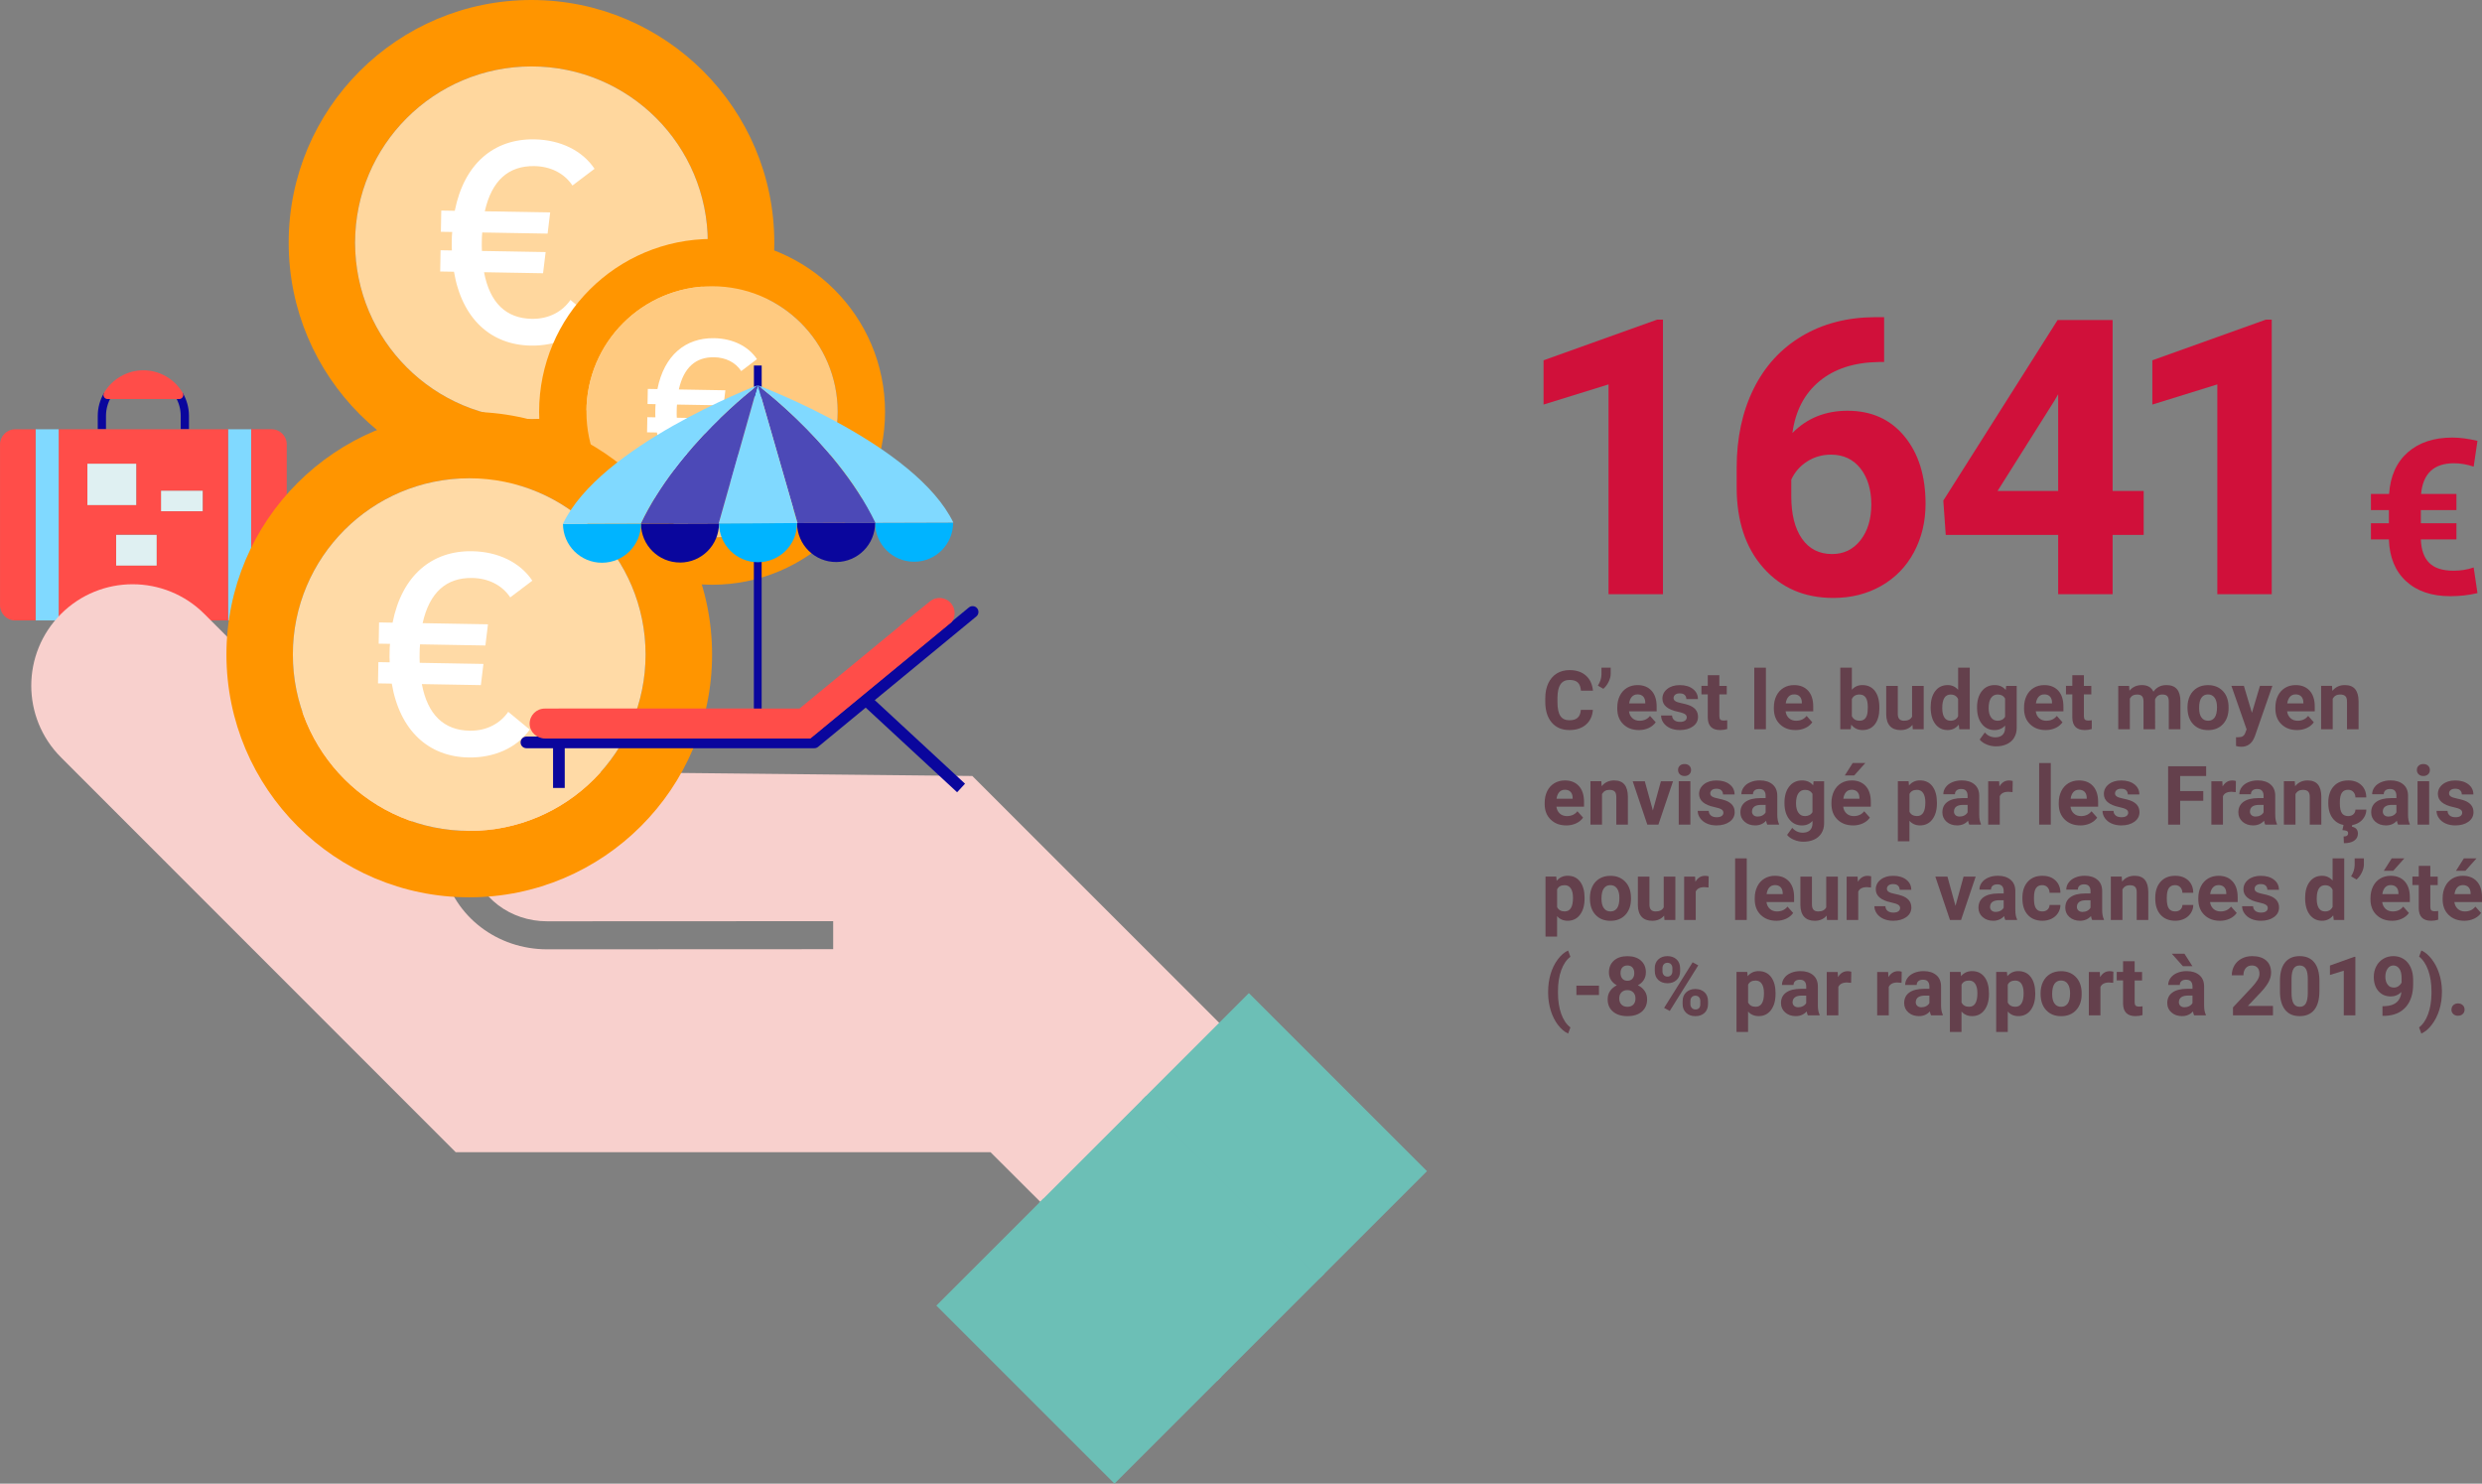 <?xml version="1.0" encoding="UTF-8"?>
<svg id="Calque_2" data-name="Calque 2" xmlns="http://www.w3.org/2000/svg" viewBox="0 0 936.92 560.16">
  <rect x="0" y="0" width="936.92" height="560.16" fill="#808080" stroke="none"/>
  <defs>
    <style>
      .cls-1 {
        fill: #00b4ff;
      }

      .cls-2 {
        fill: #ff4d49;
      }

      .cls-3 {
        fill: #fff;
      }

      .cls-4 {
        fill: #80d9ff;
      }

      .cls-5 {
        fill: #0a069d;
      }

      .cls-6 {
        fill: #dff0f2;
      }

      .cls-7 {
        fill: #64404c;
      }

      .cls-8 {
        fill: #ffdaa6;
      }

      .cls-9 {
        fill: #ff9500;
      }

      .cls-10 {
        fill: #ffca80;
      }

      .cls-11 {
        fill: #6cbfb6;
      }

      .cls-12 {
        fill: #d0103a;
      }

      .cls-13 {
        fill: #ffd79e;
      }

      .cls-14 {
        fill: #f8d0cd;
      }

      .cls-15 {
        fill: #4c49b7;
      }
    </style>
  </defs>
  <g id="Calque_3" data-name="Calque 3">
    <g>
      <path class="cls-5" d="m40.01,162.07h-3.11v-5.06c0-3.04.82-6.04,2.37-8.69l2.68,1.57c-1.27,2.18-1.94,4.64-1.94,7.13v5.06Z"/>
      <path class="cls-5" d="m71.33,162.07h-3.11v-5.06c0-2.5-.67-4.96-1.94-7.12l2.68-1.58c1.55,2.63,2.37,5.64,2.37,8.7v5.06Z"/>
      <rect class="cls-6" x="43.82" y="201.85" width="15.35" height="11.72"/>
      <rect class="cls-6" x="32.99" y="175.05" width="18.52" height="15.67"/>
      <rect class="cls-6" x="60.76" y="185.22" width="15.83" height="7.83"/>
      <path class="cls-2" d="m108.24,167.77v60.76c0,3.13-2.56,5.7-5.69,5.7h-7.73v-72.17h7.73c3.13,0,5.69,2.57,5.69,5.7Z"/>
      <rect class="cls-4" x="86.09" y="162.07" width="8.72" height="72.17"/>
      <path class="cls-2" d="m86.09,162.07v72.17H22.15v-72.17h63.95Zm-9.5,30.98v-7.83h-15.83v7.83h15.83Zm-17.42,20.52v-11.72h-15.35v11.72h15.35Zm-7.67-22.85v-15.67h-18.52v15.67h18.52Z"/>
      <rect class="cls-4" x="13.43" y="162.07" width="8.72" height="72.17"/>
      <path class="cls-2" d="m13.43,162.07v72.17h-7.73c-3.13,0-5.69-2.57-5.69-5.7v-60.76c0-3.13,2.56-5.7,5.69-5.7h7.73Z"/>
      <path class="cls-2" d="m68.96,148.32c-3.08-5.26-8.77-8.52-14.84-8.52s-11.76,3.27-14.85,8.52c-.28.48-.29,1.08,0,1.56.28.48.79.78,1.35.78h27.01c.56,0,1.07-.3,1.35-.78.28-.48.27-1.08,0-1.56Z"/>
    </g>
    <path class="cls-14" d="m23.03,231.79c7.46-7.46,17.24-11.21,27.03-11.21,9.78,0,19.62,3.75,27.08,11.21l89.26,89.26c.1,2.54.4,5,1.03,7.46,4.19,17.57,20.27,29.9,39.08,29.9l108-.05v-10.58s-108,.05-108,.05c-13.89,0-25.74-8.99-28.81-21.85-.55-2.17-.81-4.25-.81-6.44,0-7.47,3.05-14.53,8.6-19.89,5.61-5.38,13.08-8.35,21.02-8.35l160.53,1.67,97.54,97.54-67.56,67.56-23.11-23.06h-201.89S23.03,285.95,23.03,285.95c-14.97-14.97-14.97-39.19,0-54.16Z"/>
    <g>
      <rect class="cls-11" x="378.71" y="458.8" width="57.14" height="95.08" transform="translate(-238.75 436.29) rotate(-45)"/>
      <rect class="cls-11" x="417.5" y="420.01" width="57.14" height="95.08" transform="translate(-199.96 452.36) rotate(-45)"/>
      <rect class="cls-11" x="456.28" y="381.22" width="57.14" height="95.08" transform="translate(-161.17 468.42) rotate(-45)"/>
    </g>
    <g id="Calque_1-2" data-name="Calque 1">
      <g>
        <path class="cls-12" d="m627.75,224.33h-20.55v-79.2l-24.53,7.61v-16.71l42.87-15.36h2.2v103.66Z"/>
        <path class="cls-12" d="m711.23,119.75v16.92h-1.99c-9.29.14-16.77,2.56-22.43,7.25-5.66,4.69-9.06,11.21-10.2,19.55,5.5-5.59,12.44-8.39,20.83-8.39,9,0,16.16,3.22,21.47,9.67,5.31,6.45,7.96,14.93,7.96,25.45,0,6.73-1.46,12.82-4.37,18.27-2.92,5.45-7.04,9.69-12.37,12.73s-11.36,4.55-18.09,4.55c-10.9,0-19.71-3.79-26.41-11.38-6.71-7.58-10.06-17.7-10.06-30.36v-7.39c0-11.23,2.12-21.15,6.36-29.75,4.24-8.6,10.33-15.26,18.27-19.98,7.94-4.72,17.14-7.1,27.62-7.14h3.41Zm-20.05,51.9c-3.32,0-6.33.86-9.03,2.59-2.7,1.73-4.69,4.01-5.97,6.85v6.24c0,6.86,1.35,12.22,4.05,16.07,2.7,3.86,6.49,5.78,11.37,5.78,4.41,0,7.97-1.74,10.7-5.21,2.72-3.48,4.09-7.98,4.09-13.52s-1.38-10.17-4.12-13.62c-2.75-3.45-6.45-5.18-11.09-5.18Z"/>
        <path class="cls-12" d="m797.48,185.37h11.73v16.57h-11.73v22.39h-20.55v-22.39h-42.44l-.92-12.94,43.15-68.18h20.76v64.55Zm-43.44,0h22.89v-36.54l-1.35,2.35-21.54,34.2Z"/>
        <path class="cls-12" d="m857.56,224.33h-20.55v-79.2l-24.53,7.61v-16.71l42.87-15.36h2.2v103.66Z"/>
        <path class="cls-12" d="m927.27,203.64h-13.43c.13,3.93,1.18,6.88,3.15,8.86s5.02,2.97,9.16,2.97c2.81,0,5.35-.41,7.62-1.24l1.44,9.7c-3.31.78-6.74,1.16-10.26,1.16-7.03,0-12.6-1.89-16.7-5.67-4.1-3.78-6.26-9.04-6.48-15.78h-6.78v-6.09h6.78v-4.97h-6.78v-6.09h6.86c.45-6.74,2.8-11.97,7.04-15.7,4.24-3.73,9.86-5.59,16.86-5.59,2.81,0,5.96.42,9.46,1.24l-1.44,9.74c-2.51-.85-4.99-1.28-7.42-1.28-7.57,0-11.71,3.86-12.43,11.59h13.35v6.09h-13.43v4.97h13.43v6.09Z"/>
        <path class="cls-7" d="m601.29,267.99c-.17,2.37-1.05,4.24-2.63,5.6-1.58,1.36-3.66,2.04-6.24,2.04-2.83,0-5.05-.95-6.67-2.85-1.62-1.9-2.43-4.51-2.43-7.83v-1.35c0-2.12.37-3.99,1.12-5.6.75-1.61,1.81-2.85,3.2-3.72,1.39-.86,3-1.29,4.84-1.29,2.54,0,4.59.68,6.15,2.04,1.55,1.36,2.45,3.28,2.69,5.74h-4.54c-.11-1.42-.51-2.45-1.19-3.1-.68-.64-1.72-.96-3.11-.96-1.51,0-2.65.54-3.4,1.63-.75,1.08-1.14,2.77-1.16,5.05v1.67c0,2.38.36,4.12,1.08,5.22.72,1.1,1.86,1.65,3.41,1.65,1.4,0,2.45-.32,3.14-.96.69-.64,1.09-1.63,1.19-2.97h4.54Z"/>
        <path class="cls-7" d="m605.24,260.06l-2.06-1.2c.87-1.36,1.32-2.77,1.35-4.22v-2.56h3.48v2.35c0,.91-.25,1.89-.76,2.95-.5,1.06-1.18,1.95-2.01,2.68Z"/>
        <path class="cls-7" d="m618.63,275.63c-2.4,0-4.36-.74-5.87-2.21-1.51-1.47-2.26-3.44-2.26-5.89v-.42c0-1.65.32-3.12.95-4.41.64-1.3,1.54-2.29,2.7-3,1.17-.7,2.5-1.05,3.99-1.05,2.24,0,4,.71,5.29,2.12,1.29,1.41,1.93,3.42,1.93,6.01v1.79h-10.43c.14,1.07.57,1.93,1.28,2.57.71.65,1.61.97,2.7.97,1.69,0,3-.61,3.95-1.83l2.15,2.41c-.66.93-1.54,1.65-2.66,2.17s-2.36.78-3.72.78Zm-.5-13.46c-.87,0-1.57.29-2.11.88-.54.59-.89,1.43-1.04,2.52h6.08v-.35c-.02-.97-.28-1.73-.79-2.26-.5-.53-1.22-.8-2.15-.8Z"/>
        <path class="cls-7" d="m636.72,270.81c0-.54-.27-.96-.79-1.26-.53-.31-1.38-.58-2.55-.83-3.9-.82-5.84-2.47-5.84-4.96,0-1.45.6-2.67,1.81-3.64,1.21-.97,2.78-1.46,4.73-1.46,2.08,0,3.74.49,4.99,1.47,1.25.98,1.87,2.25,1.87,3.81h-4.37c0-.62-.2-1.14-.61-1.55-.4-.41-1.03-.61-1.89-.61-.74,0-1.31.17-1.71.5-.4.33-.61.76-.61,1.27,0,.48.23.88.69,1.17.46.3,1.23.55,2.32.77,1.09.22,2.01.46,2.75.73,2.31.85,3.47,2.32,3.47,4.41,0,1.49-.64,2.7-1.92,3.62-1.28.92-2.94,1.38-4.96,1.38-1.37,0-2.59-.25-3.66-.73-1.06-.49-1.9-1.16-2.5-2.01s-.91-1.77-.91-2.76h4.15c.04.78.33,1.37.86,1.79.53.41,1.25.62,2.15.62.84,0,1.47-.16,1.9-.48.43-.32.64-.73.64-1.25Z"/>
        <path class="cls-7" d="m649.03,254.93v4.03h2.8v3.21h-2.8v8.17c0,.61.12,1.04.35,1.3.23.26.68.39,1.33.39.48,0,.91-.04,1.29-.11v3.32c-.86.26-1.74.39-2.65.39-3.07,0-4.63-1.55-4.69-4.65v-8.83h-2.39v-3.21h2.39v-4.03h4.37Z"/>
        <path class="cls-7" d="m666.6,275.33h-4.39v-23.25h4.39v23.25Z"/>
        <path class="cls-7" d="m677.74,275.63c-2.4,0-4.36-.74-5.87-2.21-1.51-1.47-2.26-3.44-2.26-5.89v-.42c0-1.65.32-3.12.95-4.41.64-1.3,1.54-2.29,2.7-3,1.17-.7,2.5-1.05,3.99-1.05,2.24,0,4,.71,5.29,2.12,1.29,1.41,1.93,3.42,1.93,6.01v1.79h-10.43c.14,1.07.57,1.93,1.28,2.57.71.65,1.61.97,2.7.97,1.69,0,3-.61,3.95-1.83l2.15,2.41c-.66.93-1.54,1.65-2.66,2.17-1.12.52-2.36.78-3.72.78Zm-.5-13.46c-.87,0-1.57.29-2.11.88-.54.59-.89,1.43-1.04,2.52h6.08v-.35c-.02-.97-.28-1.73-.79-2.26-.5-.53-1.22-.8-2.15-.8Z"/>
        <path class="cls-7" d="m709.44,267.29c0,2.62-.56,4.67-1.68,6.14-1.12,1.47-2.68,2.2-4.69,2.2-1.78,0-3.19-.68-4.25-2.04l-.2,1.74h-3.94v-23.25h4.37v8.34c1.01-1.18,2.34-1.77,3.98-1.77,2,0,3.56.73,4.7,2.2,1.14,1.47,1.7,3.54,1.7,6.2v.24Zm-4.37-.32c0-1.66-.26-2.86-.79-3.62-.53-.76-1.31-1.14-2.35-1.14-1.39,0-2.35.57-2.88,1.71v6.46c.54,1.15,1.5,1.72,2.91,1.72s2.34-.7,2.79-2.09c.21-.67.32-1.68.32-3.04Z"/>
        <path class="cls-7" d="m721.94,273.67c-1.08,1.31-2.57,1.97-4.48,1.97-1.76,0-3.09-.5-4.02-1.51-.92-1.01-1.4-2.49-1.42-4.44v-10.73h4.37v10.59c0,1.71.78,2.56,2.33,2.56s2.5-.51,3.06-1.54v-11.61h4.39v16.38h-4.12l-.12-1.67Z"/>
        <path class="cls-7" d="m728.8,267.02c0-2.55.57-4.59,1.72-6.1s2.71-2.27,4.7-2.27c1.59,0,2.91.6,3.95,1.79v-8.36h4.39v23.25h-3.95l-.21-1.74c-1.09,1.36-2.49,2.04-4.21,2.04-1.93,0-3.47-.76-4.64-2.28-1.17-1.52-1.75-3.63-1.75-6.33Zm4.37.33c0,1.54.27,2.71.8,3.53.53.82,1.31,1.23,2.33,1.23,1.35,0,2.31-.57,2.86-1.71v-6.47c-.54-1.14-1.49-1.71-2.83-1.71-2.11,0-3.16,1.71-3.16,5.14Z"/>
        <path class="cls-7" d="m746.31,267.02c0-2.51.6-4.54,1.79-6.07,1.2-1.53,2.81-2.3,4.84-2.3,1.8,0,3.19.62,4.19,1.85l.18-1.54h3.97v15.83c0,1.43-.33,2.68-.98,3.74-.65,1.06-1.57,1.87-2.75,2.42-1.18.56-2.56.83-4.15.83-1.2,0-2.37-.24-3.51-.72-1.14-.48-2-1.1-2.59-1.85l1.94-2.66c1.09,1.22,2.41,1.83,3.97,1.83,1.16,0,2.06-.31,2.71-.93.65-.62.97-1.5.97-2.64v-.88c-1.01,1.14-2.34,1.71-3.98,1.71-1.97,0-3.56-.77-4.78-2.31-1.22-1.54-1.82-3.58-1.82-6.12v-.18Zm4.38.33c0,1.49.3,2.65.89,3.49s1.41,1.27,2.45,1.27c1.33,0,2.29-.5,2.86-1.5v-6.9c-.59-1-1.53-1.5-2.83-1.5-1.05,0-1.87.43-2.47,1.29-.6.86-.9,2.14-.9,3.85Z"/>
        <path class="cls-7" d="m772.18,275.63c-2.4,0-4.36-.74-5.87-2.21-1.51-1.47-2.26-3.44-2.26-5.89v-.42c0-1.65.32-3.12.95-4.41.64-1.3,1.54-2.29,2.7-3,1.17-.7,2.5-1.05,3.99-1.05,2.24,0,4,.71,5.29,2.12,1.29,1.41,1.93,3.42,1.93,6.01v1.79h-10.43c.14,1.07.57,1.93,1.28,2.57.71.65,1.61.97,2.7.97,1.69,0,3-.61,3.95-1.83l2.15,2.41c-.66.93-1.54,1.65-2.66,2.17s-2.36.78-3.72.78Zm-.5-13.46c-.87,0-1.57.29-2.11.88s-.89,1.43-1.04,2.52h6.08v-.35c-.02-.97-.28-1.73-.79-2.26s-1.22-.8-2.15-.8Z"/>
        <path class="cls-7" d="m786.64,254.93v4.03h2.8v3.21h-2.8v8.17c0,.61.12,1.04.35,1.3.23.26.68.39,1.33.39.48,0,.91-.04,1.29-.11v3.32c-.86.26-1.74.39-2.65.39-3.07,0-4.63-1.55-4.69-4.65v-8.83h-2.39v-3.21h2.39v-4.03h4.37Z"/>
        <path class="cls-7" d="m803.7,258.95l.14,1.83c1.16-1.42,2.73-2.13,4.71-2.13,2.11,0,3.56.83,4.34,2.5,1.15-1.66,2.79-2.5,4.92-2.5,1.78,0,3.1.52,3.97,1.55.87,1.03,1.3,2.59,1.3,4.67v10.46h-4.39v-10.44c0-.93-.18-1.61-.54-2.04-.36-.43-1-.64-1.92-.64-1.31,0-2.22.62-2.72,1.88l.02,11.25h-4.38v-10.43c0-.95-.19-1.63-.56-2.06-.37-.42-1.01-.63-1.91-.63-1.24,0-2.14.51-2.69,1.54v11.58h-4.38v-16.38h4.1Z"/>
        <path class="cls-7" d="m825.75,266.99c0-1.62.31-3.07.94-4.34s1.53-2.25,2.7-2.95c1.18-.7,2.54-1.04,4.09-1.04,2.21,0,4.01.68,5.41,2.03s2.18,3.19,2.34,5.51l.03,1.12c0,2.51-.7,4.53-2.1,6.05-1.4,1.52-3.28,2.28-5.65,2.28s-4.25-.76-5.65-2.27c-1.41-1.51-2.11-3.57-2.11-6.18v-.2Zm4.38.31c0,1.56.29,2.75.88,3.57.58.82,1.42,1.24,2.51,1.24s1.89-.41,2.48-1.22c.59-.81.89-2.12.89-3.9,0-1.53-.3-2.71-.89-3.55-.6-.84-1.43-1.26-2.51-1.26s-1.9.42-2.48,1.25c-.59.83-.88,2.12-.88,3.87Z"/>
        <path class="cls-7" d="m850.07,269.14l3.03-10.19h4.69l-6.58,18.92-.36.86c-.98,2.14-2.59,3.21-4.84,3.21-.64,0-1.28-.1-1.94-.29v-3.32l.67.02c.83,0,1.45-.13,1.85-.38.41-.25.73-.67.96-1.26l.51-1.35-5.74-16.42h4.71l3.04,10.19Z"/>
        <path class="cls-7" d="m867.06,275.63c-2.4,0-4.36-.74-5.87-2.21-1.51-1.47-2.26-3.44-2.26-5.89v-.42c0-1.65.32-3.12.95-4.41.64-1.3,1.54-2.29,2.7-3,1.17-.7,2.5-1.05,3.99-1.05,2.24,0,4,.71,5.29,2.12,1.29,1.41,1.93,3.42,1.93,6.01v1.79h-10.43c.14,1.07.57,1.93,1.28,2.57.71.65,1.61.97,2.7.97,1.69,0,3-.61,3.95-1.83l2.15,2.41c-.66.93-1.54,1.65-2.66,2.17s-2.36.78-3.72.78Zm-.5-13.46c-.87,0-1.57.29-2.11.88s-.89,1.43-1.04,2.52h6.08v-.35c-.02-.97-.28-1.73-.79-2.26s-1.22-.8-2.15-.8Z"/>
        <path class="cls-7" d="m880.3,258.95l.14,1.89c1.17-1.46,2.74-2.19,4.71-2.19,1.74,0,3.03.51,3.88,1.53.85,1.02,1.28,2.54,1.3,4.57v10.58h-4.37v-10.47c0-.93-.2-1.6-.61-2.02-.4-.42-1.08-.63-2.01-.63-1.23,0-2.15.52-2.77,1.57v11.55h-4.38v-16.38h4.12Z"/>
        <path class="cls-7" d="m591.22,311.63c-2.4,0-4.36-.74-5.87-2.21-1.51-1.47-2.26-3.44-2.26-5.89v-.42c0-1.65.32-3.12.95-4.41.64-1.3,1.54-2.29,2.7-3,1.17-.7,2.5-1.05,3.99-1.05,2.24,0,4,.71,5.29,2.12,1.29,1.41,1.93,3.42,1.93,6.01v1.79h-10.43c.14,1.07.57,1.93,1.28,2.57.71.65,1.61.97,2.7.97,1.69,0,3-.61,3.95-1.83l2.15,2.41c-.66.93-1.54,1.65-2.66,2.17s-2.36.78-3.72.78Zm-.5-13.46c-.87,0-1.57.29-2.11.88-.54.59-.89,1.43-1.04,2.52h6.08v-.35c-.02-.97-.28-1.73-.79-2.26-.5-.53-1.22-.8-2.15-.8Z"/>
        <path class="cls-7" d="m604.47,294.95l.14,1.89c1.17-1.46,2.74-2.19,4.71-2.19,1.74,0,3.03.51,3.88,1.53.85,1.02,1.28,2.54,1.3,4.57v10.58h-4.37v-10.47c0-.93-.2-1.6-.61-2.02-.4-.42-1.07-.63-2.01-.63-1.23,0-2.15.52-2.77,1.57v11.55h-4.37v-16.38h4.12Z"/>
        <path class="cls-7" d="m623.93,305.99l3.04-11.03h4.57l-5.52,16.38h-4.18l-5.52-16.38h4.57l3.04,11.03Z"/>
        <path class="cls-7" d="m633.44,290.71c0-.66.22-1.2.66-1.62.44-.42,1.04-.63,1.79-.63s1.34.21,1.79.63c.44.42.67.96.67,1.62s-.22,1.21-.67,1.63c-.45.42-1.04.64-1.78.64s-1.33-.21-1.78-.64c-.45-.42-.67-.97-.67-1.63Zm4.65,20.62h-4.39v-16.38h4.39v16.38Z"/>
        <path class="cls-7" d="m650.56,306.81c0-.54-.27-.96-.79-1.26-.53-.31-1.38-.58-2.55-.83-3.9-.82-5.84-2.47-5.84-4.96,0-1.45.6-2.67,1.81-3.64,1.21-.97,2.78-1.46,4.73-1.46,2.08,0,3.74.49,4.99,1.47,1.25.98,1.87,2.25,1.87,3.81h-4.37c0-.62-.2-1.14-.61-1.55-.4-.41-1.03-.61-1.89-.61-.74,0-1.31.17-1.71.5-.4.33-.61.76-.61,1.27,0,.48.23.88.69,1.17.46.3,1.23.55,2.32.77,1.09.22,2.01.46,2.75.73,2.31.85,3.47,2.32,3.47,4.41,0,1.49-.64,2.7-1.92,3.62-1.28.92-2.94,1.38-4.96,1.38-1.37,0-2.59-.25-3.66-.73-1.06-.49-1.9-1.16-2.5-2.01s-.91-1.77-.91-2.76h4.15c.04.78.33,1.37.86,1.79.53.41,1.25.62,2.15.62.84,0,1.47-.16,1.9-.48.43-.32.64-.73.64-1.25Z"/>
        <path class="cls-7" d="m667.12,311.33c-.2-.39-.35-.88-.44-1.47-1.06,1.18-2.44,1.77-4.13,1.77-1.6,0-2.93-.46-3.99-1.39-1.05-.93-1.58-2.1-1.58-3.51,0-1.74.64-3.07,1.93-4,1.29-.93,3.15-1.4,5.58-1.41h2.01v-.94c0-.76-.19-1.36-.58-1.82-.39-.46-1-.68-1.84-.68-.74,0-1.31.18-1.73.53-.42.35-.63.84-.63,1.45h-4.37c0-.95.29-1.83.88-2.63.58-.81,1.41-1.44,2.48-1.9,1.07-.46,2.27-.69,3.6-.69,2.02,0,3.62.51,4.81,1.52,1.19,1.01,1.78,2.44,1.78,4.28v7.1c0,1.55.23,2.73.65,3.53v.26h-4.42Zm-3.62-3.04c.65,0,1.24-.14,1.79-.43.54-.29.95-.67,1.21-1.16v-2.82h-1.63c-2.19,0-3.36.76-3.5,2.27l-.02.26c0,.54.19.99.58,1.35.38.35.91.53,1.57.53Z"/>
        <path class="cls-7" d="m673.61,303.02c0-2.51.6-4.54,1.79-6.07,1.2-1.53,2.81-2.3,4.84-2.3,1.8,0,3.19.62,4.19,1.85l.18-1.54h3.97v15.83c0,1.43-.33,2.68-.98,3.74-.65,1.06-1.57,1.87-2.75,2.42-1.18.56-2.56.83-4.15.83-1.2,0-2.37-.24-3.51-.72-1.14-.48-2-1.1-2.59-1.85l1.94-2.66c1.09,1.22,2.41,1.83,3.97,1.83,1.16,0,2.06-.31,2.71-.93.65-.62.97-1.5.97-2.64v-.88c-1.01,1.14-2.34,1.71-3.98,1.71-1.97,0-3.56-.77-4.78-2.31-1.22-1.54-1.82-3.58-1.82-6.12v-.18Zm4.37.33c0,1.49.3,2.65.89,3.49.6.84,1.41,1.27,2.45,1.27,1.33,0,2.29-.5,2.86-1.5v-6.9c-.59-1-1.53-1.5-2.83-1.5-1.05,0-1.87.43-2.48,1.29-.6.86-.9,2.14-.9,3.85Z"/>
        <path class="cls-7" d="m699.48,311.63c-2.4,0-4.36-.74-5.87-2.21-1.51-1.47-2.26-3.44-2.26-5.89v-.42c0-1.65.32-3.12.95-4.41.64-1.3,1.54-2.29,2.7-3,1.17-.7,2.5-1.05,3.99-1.05,2.24,0,4,.71,5.29,2.12,1.29,1.41,1.93,3.42,1.93,6.01v1.79h-10.43c.14,1.07.57,1.93,1.28,2.57.71.65,1.61.97,2.7.97,1.69,0,3-.61,3.95-1.83l2.15,2.41c-.66.93-1.54,1.65-2.66,2.17s-2.36.78-3.72.78Zm-.5-13.46c-.87,0-1.57.29-2.11.88s-.89,1.43-1.04,2.52h6.08v-.35c-.02-.97-.28-1.73-.79-2.26s-1.22-.8-2.15-.8Zm.39-10.1h4.77l-4.19,4.69h-3.56l2.98-4.69Z"/>
        <path class="cls-7" d="m731.16,303.29c0,2.52-.57,4.54-1.72,6.06-1.15,1.52-2.69,2.28-4.64,2.28-1.66,0-2.99-.58-4.01-1.73v7.72h-4.38v-22.67h4.06l.15,1.6c1.06-1.27,2.44-1.91,4.15-1.91,2.02,0,3.59.75,4.71,2.24s1.68,3.55,1.68,6.18v.23Zm-4.37-.32c0-1.52-.27-2.7-.81-3.53-.54-.83-1.33-1.24-2.35-1.24-1.37,0-2.32.52-2.83,1.57v6.71c.53,1.08,1.49,1.62,2.86,1.62,2.09,0,3.13-1.71,3.13-5.13Z"/>
        <path class="cls-7" d="m743.36,311.33c-.2-.39-.35-.88-.44-1.47-1.06,1.18-2.44,1.77-4.13,1.77-1.6,0-2.93-.46-3.99-1.39s-1.58-2.1-1.58-3.51c0-1.74.64-3.07,1.93-4,1.29-.93,3.15-1.4,5.58-1.41h2.01v-.94c0-.76-.19-1.36-.58-1.82-.39-.46-1-.68-1.84-.68-.74,0-1.31.18-1.73.53-.42.35-.63.84-.63,1.45h-4.38c0-.95.29-1.83.88-2.63.58-.81,1.41-1.44,2.48-1.9,1.07-.46,2.27-.69,3.6-.69,2.02,0,3.62.51,4.81,1.52,1.19,1.01,1.78,2.44,1.78,4.28v7.1c0,1.55.23,2.73.65,3.53v.26h-4.42Zm-3.62-3.04c.65,0,1.24-.14,1.79-.43.54-.29.95-.67,1.21-1.16v-2.82h-1.63c-2.19,0-3.36.76-3.5,2.27v.26c-.01.54.18.99.56,1.35.38.35.91.53,1.57.53Z"/>
        <path class="cls-7" d="m759.7,299.06c-.6-.08-1.12-.12-1.57-.12-1.66,0-2.74.56-3.25,1.68v10.72h-4.37v-16.38h4.13l.12,1.95c.88-1.5,2.09-2.25,3.65-2.25.48,0,.94.07,1.36.2l-.06,4.21Z"/>
        <path class="cls-7" d="m774.14,311.33h-4.39v-23.25h4.39v23.25Z"/>
        <path class="cls-7" d="m785.28,311.63c-2.4,0-4.36-.74-5.87-2.21-1.51-1.47-2.26-3.44-2.26-5.89v-.42c0-1.65.32-3.12.95-4.41.64-1.3,1.54-2.29,2.7-3,1.17-.7,2.5-1.05,3.99-1.05,2.24,0,4,.71,5.29,2.12,1.29,1.41,1.93,3.42,1.93,6.01v1.79h-10.43c.14,1.07.57,1.93,1.28,2.57.71.65,1.61.97,2.7.97,1.69,0,3-.61,3.95-1.83l2.15,2.41c-.66.93-1.54,1.65-2.66,2.17s-2.36.78-3.72.78Zm-.5-13.46c-.87,0-1.57.29-2.11.88s-.89,1.43-1.04,2.52h6.08v-.35c-.02-.97-.28-1.73-.79-2.26s-1.22-.8-2.15-.8Z"/>
        <path class="cls-7" d="m803.36,306.81c0-.54-.26-.96-.79-1.26-.53-.31-1.38-.58-2.55-.83-3.9-.82-5.84-2.47-5.84-4.96,0-1.45.6-2.67,1.81-3.64s2.78-1.46,4.73-1.46c2.08,0,3.74.49,4.99,1.47,1.25.98,1.87,2.25,1.87,3.81h-4.37c0-.62-.2-1.14-.61-1.55-.4-.41-1.04-.61-1.89-.61-.74,0-1.31.17-1.71.5-.4.33-.61.76-.61,1.27,0,.48.23.88.69,1.17s1.23.55,2.32.77c1.09.22,2.01.46,2.75.73,2.31.85,3.47,2.32,3.47,4.41,0,1.49-.64,2.7-1.92,3.62-1.28.92-2.94,1.38-4.96,1.38-1.37,0-2.59-.25-3.66-.73s-1.9-1.16-2.5-2.01-.91-1.77-.91-2.76h4.15c.04.78.33,1.37.86,1.79s1.25.62,2.15.62c.84,0,1.47-.16,1.9-.48.43-.32.64-.73.64-1.25Z"/>
        <path class="cls-7" d="m831.7,302.33h-8.72v9.01h-4.54v-22.04h14.35v3.68h-9.81v5.69h8.72v3.66Z"/>
        <path class="cls-7" d="m843.95,299.06c-.6-.08-1.12-.12-1.57-.12-1.66,0-2.74.56-3.25,1.68v10.72h-4.37v-16.38h4.13l.12,1.95c.88-1.5,2.09-2.25,3.65-2.25.48,0,.94.07,1.36.2l-.06,4.21Z"/>
        <path class="cls-7" d="m855.09,311.33c-.2-.39-.35-.88-.44-1.47-1.06,1.18-2.44,1.77-4.13,1.77-1.6,0-2.93-.46-3.99-1.39-1.05-.93-1.58-2.1-1.58-3.51,0-1.74.64-3.07,1.93-4,1.29-.93,3.15-1.4,5.58-1.41h2.01v-.94c0-.76-.19-1.36-.58-1.82-.39-.46-1-.68-1.84-.68-.74,0-1.31.18-1.73.53-.42.35-.63.84-.63,1.45h-4.37c0-.95.29-1.83.88-2.63.58-.81,1.41-1.44,2.48-1.9,1.07-.46,2.27-.69,3.6-.69,2.02,0,3.62.51,4.81,1.52,1.19,1.01,1.78,2.44,1.78,4.28v7.1c0,1.55.23,2.73.65,3.53v.26h-4.42Zm-3.62-3.04c.65,0,1.24-.14,1.79-.43.54-.29.95-.67,1.21-1.16v-2.82h-1.63c-2.19,0-3.36.76-3.5,2.27l-.02.26c0,.54.19.99.58,1.35s.91.53,1.57.53Z"/>
        <path class="cls-7" d="m866.24,294.95l.14,1.89c1.17-1.46,2.74-2.19,4.71-2.19,1.74,0,3.03.51,3.88,1.53.85,1.02,1.28,2.54,1.3,4.57v10.58h-4.37v-10.47c0-.93-.2-1.6-.61-2.02-.4-.42-1.08-.63-2.01-.63-1.23,0-2.15.52-2.77,1.57v11.55h-4.38v-16.38h4.12Z"/>
        <path class="cls-7" d="m886.39,308.11c.81,0,1.46-.22,1.97-.67.5-.44.77-1.03.79-1.77h4.1c0,1.11-.31,2.13-.91,3.05-.6.92-1.41,1.64-2.44,2.15-1.03.51-2.18.76-3.43.76-2.34,0-4.19-.74-5.54-2.23s-2.03-3.54-2.03-6.17v-.29c0-2.52.67-4.54,2.01-6.04,1.34-1.5,3.18-2.25,5.52-2.25,2.05,0,3.69.58,4.93,1.75,1.24,1.17,1.86,2.72,1.88,4.66h-4.1c-.02-.85-.28-1.54-.79-2.08-.5-.53-1.17-.8-2-.8-1.02,0-1.79.37-2.31,1.11-.52.74-.78,1.95-.78,3.62v.45c0,1.69.26,2.9.77,3.64.51.74,1.3,1.11,2.35,1.11Zm1.59,3.13l-.17.88c1.51.27,2.27,1.15,2.27,2.62,0,1.11-.46,1.99-1.39,2.63-.92.65-2.22.97-3.9.97l-.11-2.53c1.13,0,1.7-.41,1.7-1.23,0-.42-.17-.71-.51-.87-.34-.16-.88-.26-1.64-.31l.47-2.17h3.27Z"/>
        <path class="cls-7" d="m905.23,311.33c-.2-.39-.35-.88-.44-1.47-1.06,1.18-2.44,1.77-4.13,1.77-1.6,0-2.93-.46-3.99-1.39s-1.58-2.1-1.58-3.51c0-1.74.64-3.07,1.93-4,1.29-.93,3.15-1.4,5.58-1.41h2.01v-.94c0-.76-.19-1.36-.58-1.82-.39-.46-1-.68-1.84-.68-.74,0-1.31.18-1.73.53-.42.35-.63.84-.63,1.45h-4.38c0-.95.29-1.83.88-2.63.58-.81,1.41-1.44,2.48-1.9,1.07-.46,2.27-.69,3.6-.69,2.02,0,3.62.51,4.81,1.52,1.19,1.01,1.78,2.44,1.78,4.28v7.1c0,1.55.23,2.73.65,3.53v.26h-4.42Zm-3.62-3.04c.65,0,1.24-.14,1.79-.43.54-.29.95-.67,1.21-1.16v-2.82h-1.63c-2.19,0-3.36.76-3.5,2.27v.26c-.01.54.18.99.56,1.35.38.35.91.53,1.57.53Z"/>
        <path class="cls-7" d="m912.33,290.71c0-.66.22-1.2.66-1.62.44-.42,1.04-.63,1.79-.63s1.34.21,1.79.63c.44.42.67.96.67,1.62s-.22,1.21-.67,1.63-1.04.64-1.78.64-1.33-.21-1.78-.64c-.45-.42-.67-.97-.67-1.63Zm4.65,20.62h-4.39v-16.38h4.39v16.38Z"/>
        <path class="cls-7" d="m929.45,306.81c0-.54-.26-.96-.79-1.26-.53-.31-1.38-.58-2.55-.83-3.9-.82-5.84-2.47-5.84-4.96,0-1.45.6-2.67,1.81-3.64s2.78-1.46,4.73-1.46c2.08,0,3.74.49,4.99,1.47,1.25.98,1.87,2.25,1.87,3.81h-4.37c0-.62-.2-1.14-.61-1.55-.4-.41-1.04-.61-1.89-.61-.74,0-1.31.17-1.71.5-.4.33-.61.76-.61,1.27,0,.48.23.88.69,1.17s1.23.55,2.32.77c1.09.22,2.01.46,2.75.73,2.31.85,3.47,2.32,3.47,4.41,0,1.49-.64,2.7-1.92,3.62-1.28.92-2.94,1.38-4.96,1.38-1.37,0-2.59-.25-3.66-.73s-1.9-1.16-2.5-2.01-.91-1.77-.91-2.76h4.15c.04.78.33,1.37.86,1.79s1.25.62,2.15.62c.84,0,1.47-.16,1.9-.48.43-.32.64-.73.64-1.25Z"/>
        <path class="cls-7" d="m598.15,339.29c0,2.52-.57,4.54-1.72,6.06-1.15,1.52-2.69,2.28-4.64,2.28-1.66,0-2.99-.58-4.01-1.73v7.72h-4.37v-22.67h4.06l.15,1.6c1.06-1.27,2.44-1.91,4.15-1.91,2.02,0,3.59.75,4.71,2.24s1.68,3.55,1.68,6.18v.23Zm-4.37-.32c0-1.52-.27-2.7-.81-3.53-.54-.83-1.32-1.24-2.35-1.24-1.37,0-2.32.52-2.83,1.57v6.71c.53,1.08,1.49,1.62,2.86,1.62,2.09,0,3.13-1.71,3.13-5.13Z"/>
        <path class="cls-7" d="m600.17,338.99c0-1.62.31-3.07.94-4.34.63-1.27,1.53-2.25,2.7-2.95,1.18-.7,2.54-1.04,4.09-1.04,2.21,0,4.01.68,5.41,2.03,1.4,1.35,2.18,3.19,2.34,5.51l.03,1.12c0,2.51-.7,4.53-2.1,6.05-1.4,1.52-3.28,2.28-5.65,2.28s-4.25-.76-5.65-2.27c-1.41-1.51-2.11-3.57-2.11-6.18v-.2Zm4.37.31c0,1.56.29,2.75.88,3.57.58.82,1.42,1.24,2.51,1.24s1.89-.41,2.48-1.22c.6-.81.89-2.12.89-3.9,0-1.53-.3-2.71-.89-3.55-.6-.84-1.43-1.26-2.51-1.26s-1.9.42-2.48,1.25c-.59.83-.88,2.12-.88,3.87Z"/>
        <path class="cls-7" d="m628.19,345.67c-1.08,1.31-2.57,1.97-4.48,1.97-1.76,0-3.1-.5-4.02-1.51-.92-1.01-1.4-2.49-1.42-4.44v-10.73h4.37v10.59c0,1.71.78,2.56,2.33,2.56s2.5-.51,3.06-1.54v-11.61h4.39v16.38h-4.12l-.12-1.67Z"/>
        <path class="cls-7" d="m644.93,335.06c-.6-.08-1.12-.12-1.57-.12-1.66,0-2.74.56-3.25,1.68v10.72h-4.37v-16.38h4.13l.12,1.95c.88-1.5,2.09-2.25,3.65-2.25.48,0,.94.07,1.36.2l-.06,4.21Z"/>
        <path class="cls-7" d="m659.37,347.33h-4.39v-23.25h4.39v23.25Z"/>
        <path class="cls-7" d="m670.52,347.63c-2.4,0-4.36-.74-5.87-2.21-1.51-1.47-2.26-3.44-2.26-5.89v-.42c0-1.65.32-3.12.95-4.41.64-1.3,1.54-2.29,2.7-3,1.17-.7,2.5-1.05,3.99-1.05,2.24,0,4,.71,5.29,2.12,1.29,1.41,1.93,3.42,1.93,6.01v1.79h-10.43c.14,1.07.57,1.93,1.28,2.57.71.65,1.61.97,2.7.97,1.69,0,3-.61,3.95-1.83l2.15,2.41c-.66.93-1.54,1.65-2.66,2.17s-2.36.78-3.72.78Zm-.5-13.46c-.87,0-1.57.29-2.11.88-.54.59-.89,1.43-1.04,2.52h6.08v-.35c-.02-.97-.28-1.73-.79-2.26-.5-.53-1.22-.8-2.15-.8Z"/>
        <path class="cls-7" d="m689.54,345.67c-1.08,1.31-2.57,1.97-4.48,1.97-1.76,0-3.09-.5-4.02-1.51-.92-1.01-1.4-2.49-1.42-4.44v-10.73h4.37v10.59c0,1.71.78,2.56,2.33,2.56s2.5-.51,3.06-1.54v-11.61h4.39v16.38h-4.12l-.12-1.67Z"/>
        <path class="cls-7" d="m706.28,335.06c-.6-.08-1.12-.12-1.57-.12-1.66,0-2.74.56-3.25,1.68v10.72h-4.38v-16.38h4.13l.12,1.95c.88-1.5,2.09-2.25,3.65-2.25.48,0,.94.07,1.36.2l-.06,4.21Z"/>
        <path class="cls-7" d="m717.26,342.81c0-.54-.27-.96-.79-1.26-.53-.31-1.38-.58-2.55-.83-3.9-.82-5.84-2.47-5.84-4.96,0-1.45.6-2.67,1.81-3.64,1.21-.97,2.78-1.46,4.73-1.46,2.08,0,3.74.49,4.99,1.47,1.25.98,1.87,2.25,1.87,3.81h-4.38c0-.62-.2-1.14-.61-1.55-.4-.41-1.03-.61-1.89-.61-.74,0-1.31.17-1.71.5-.4.33-.61.76-.61,1.27,0,.48.23.88.69,1.17.46.3,1.23.55,2.32.77,1.09.22,2.01.46,2.75.73,2.31.85,3.47,2.32,3.47,4.41,0,1.49-.64,2.7-1.92,3.62-1.28.92-2.94,1.38-4.96,1.38-1.37,0-2.59-.25-3.66-.73-1.06-.49-1.9-1.16-2.5-2.01s-.91-1.77-.91-2.76h4.15c.04.78.33,1.37.86,1.79.53.41,1.25.62,2.15.62.84,0,1.47-.16,1.9-.48.43-.32.64-.73.64-1.25Z"/>
        <path class="cls-7" d="m738.18,341.99l3.04-11.03h4.57l-5.52,16.38h-4.18l-5.53-16.38h4.57l3.04,11.03Z"/>
        <path class="cls-7" d="m756.98,347.33c-.2-.39-.35-.88-.44-1.47-1.06,1.18-2.44,1.77-4.13,1.77-1.6,0-2.93-.46-3.99-1.39-1.05-.93-1.58-2.1-1.58-3.51,0-1.74.64-3.07,1.93-4,1.29-.93,3.15-1.4,5.58-1.41h2.01v-.94c0-.76-.19-1.36-.58-1.82-.39-.46-1-.68-1.84-.68-.74,0-1.31.18-1.73.53-.42.35-.63.84-.63,1.45h-4.37c0-.95.29-1.83.88-2.63.58-.81,1.41-1.44,2.48-1.9,1.07-.46,2.27-.69,3.6-.69,2.02,0,3.62.51,4.81,1.52,1.19,1.01,1.78,2.44,1.78,4.28v7.1c0,1.55.23,2.73.65,3.53v.26h-4.42Zm-3.62-3.04c.65,0,1.24-.14,1.79-.43.54-.29.95-.67,1.21-1.16v-2.82h-1.63c-2.19,0-3.36.76-3.5,2.27l-.02.26c0,.54.19.99.58,1.35s.91.53,1.57.53Z"/>
        <path class="cls-7" d="m770.92,344.11c.81,0,1.46-.22,1.97-.67.5-.44.77-1.03.79-1.77h4.1c-.01,1.11-.31,2.13-.91,3.05-.6.92-1.41,1.64-2.44,2.15-1.04.51-2.18.76-3.43.76-2.34,0-4.19-.74-5.54-2.23-1.35-1.49-2.03-3.54-2.03-6.17v-.29c0-2.52.67-4.54,2.01-6.04,1.34-1.5,3.18-2.25,5.53-2.25,2.05,0,3.69.58,4.93,1.75,1.24,1.17,1.86,2.72,1.88,4.66h-4.1c-.02-.85-.28-1.54-.79-2.08-.5-.53-1.17-.8-2-.8-1.02,0-1.79.37-2.31,1.11-.52.74-.78,1.95-.78,3.62v.45c0,1.69.26,2.9.77,3.64.51.74,1.3,1.11,2.35,1.11Z"/>
        <path class="cls-7" d="m789.76,347.33c-.2-.39-.35-.88-.44-1.47-1.06,1.18-2.44,1.77-4.13,1.77-1.6,0-2.93-.46-3.99-1.39-1.05-.93-1.58-2.1-1.58-3.51,0-1.74.64-3.07,1.93-4,1.29-.93,3.15-1.4,5.58-1.41h2.01v-.94c0-.76-.19-1.36-.58-1.82-.39-.46-1-.68-1.84-.68-.74,0-1.31.18-1.73.53-.42.35-.63.84-.63,1.45h-4.37c0-.95.29-1.83.88-2.63.58-.81,1.41-1.44,2.48-1.9,1.07-.46,2.27-.69,3.6-.69,2.02,0,3.62.51,4.81,1.52,1.19,1.01,1.78,2.44,1.78,4.28v7.1c0,1.55.23,2.73.65,3.53v.26h-4.42Zm-3.62-3.04c.65,0,1.24-.14,1.79-.43.54-.29.95-.67,1.21-1.16v-2.82h-1.63c-2.19,0-3.36.76-3.5,2.27l-.02.26c0,.54.19.99.58,1.35s.91.53,1.57.53Z"/>
        <path class="cls-7" d="m800.92,330.95l.14,1.89c1.17-1.46,2.74-2.19,4.71-2.19,1.74,0,3.03.51,3.88,1.53.85,1.02,1.28,2.54,1.3,4.57v10.58h-4.37v-10.47c0-.93-.2-1.6-.61-2.02-.4-.42-1.08-.63-2.01-.63-1.23,0-2.15.52-2.77,1.57v11.55h-4.38v-16.38h4.12Z"/>
        <path class="cls-7" d="m821.07,344.11c.81,0,1.46-.22,1.97-.67.5-.44.77-1.03.79-1.77h4.1c0,1.11-.31,2.13-.91,3.05-.6.92-1.41,1.64-2.44,2.15-1.03.51-2.18.76-3.43.76-2.34,0-4.19-.74-5.54-2.23s-2.03-3.54-2.03-6.17v-.29c0-2.52.67-4.54,2.01-6.04,1.34-1.5,3.18-2.25,5.52-2.25,2.05,0,3.69.58,4.93,1.75,1.24,1.17,1.86,2.72,1.88,4.66h-4.1c-.02-.85-.28-1.54-.79-2.08-.5-.53-1.17-.8-2-.8-1.02,0-1.79.37-2.31,1.11-.52.74-.78,1.95-.78,3.62v.45c0,1.69.26,2.9.77,3.64.51.74,1.3,1.11,2.35,1.11Z"/>
        <path class="cls-7" d="m837.96,347.63c-2.4,0-4.36-.74-5.87-2.21-1.51-1.47-2.26-3.44-2.26-5.89v-.42c0-1.65.32-3.12.95-4.41.64-1.3,1.54-2.29,2.7-3,1.17-.7,2.5-1.05,3.99-1.05,2.24,0,4,.71,5.29,2.12,1.29,1.41,1.93,3.42,1.93,6.01v1.79h-10.43c.14,1.07.57,1.93,1.28,2.57.71.65,1.61.97,2.7.97,1.69,0,3-.61,3.95-1.83l2.15,2.41c-.66.93-1.54,1.65-2.66,2.17s-2.36.78-3.72.78Zm-.5-13.46c-.87,0-1.57.29-2.11.88s-.89,1.43-1.04,2.52h6.08v-.35c-.02-.97-.28-1.73-.79-2.26s-1.22-.8-2.15-.8Z"/>
        <path class="cls-7" d="m856.05,342.81c0-.54-.26-.96-.79-1.26-.53-.31-1.38-.58-2.55-.83-3.9-.82-5.84-2.47-5.84-4.96,0-1.45.6-2.67,1.81-3.64s2.78-1.46,4.73-1.46c2.08,0,3.74.49,4.99,1.47,1.25.98,1.87,2.25,1.87,3.81h-4.37c0-.62-.2-1.14-.61-1.55-.4-.41-1.04-.61-1.89-.61-.74,0-1.31.17-1.71.5-.4.33-.61.76-.61,1.27,0,.48.23.88.69,1.17s1.23.55,2.32.77c1.09.22,2.01.46,2.75.73,2.31.85,3.47,2.32,3.47,4.41,0,1.49-.64,2.7-1.92,3.62-1.28.92-2.94,1.38-4.96,1.38-1.37,0-2.59-.25-3.66-.73s-1.9-1.16-2.5-2.01-.91-1.77-.91-2.76h4.15c.04.78.33,1.37.86,1.79s1.25.62,2.15.62c.84,0,1.47-.16,1.9-.48.43-.32.64-.73.64-1.25Z"/>
        <path class="cls-7" d="m870.15,339.02c0-2.55.57-4.59,1.72-6.1,1.15-1.51,2.71-2.27,4.7-2.27,1.59,0,2.91.6,3.95,1.79v-8.36h4.39v23.25h-3.95l-.21-1.74c-1.09,1.36-2.49,2.04-4.21,2.04-1.93,0-3.47-.76-4.64-2.28-1.17-1.52-1.75-3.63-1.75-6.33Zm4.38.33c0,1.54.27,2.71.8,3.53.54.82,1.31,1.23,2.33,1.23,1.35,0,2.31-.57,2.86-1.71v-6.47c-.54-1.14-1.49-1.71-2.83-1.71-2.11,0-3.16,1.71-3.16,5.14Z"/>
        <path class="cls-7" d="m889.56,332.06l-2.06-1.2c.87-1.36,1.32-2.77,1.35-4.22v-2.56h3.48v2.35c0,.91-.25,1.89-.76,2.95-.5,1.06-1.18,1.95-2.01,2.68Z"/>
        <path class="cls-7" d="m902.95,347.63c-2.4,0-4.36-.74-5.87-2.21-1.51-1.47-2.26-3.44-2.26-5.89v-.42c0-1.65.32-3.12.95-4.41.64-1.3,1.54-2.29,2.7-3,1.17-.7,2.5-1.05,3.99-1.05,2.24,0,4,.71,5.29,2.12,1.29,1.41,1.93,3.42,1.93,6.01v1.79h-10.43c.14,1.07.57,1.93,1.28,2.57.71.65,1.61.97,2.7.97,1.69,0,3-.61,3.95-1.83l2.15,2.41c-.66.93-1.54,1.65-2.66,2.17s-2.36.78-3.72.78Zm-.5-13.46c-.87,0-1.57.29-2.11.88s-.89,1.43-1.04,2.52h6.08v-.35c-.02-.97-.28-1.73-.79-2.26s-1.22-.8-2.15-.8Zm.39-10.1h4.77l-4.19,4.69h-3.56l2.98-4.69Z"/>
        <path class="cls-7" d="m917.41,326.93v4.03h2.8v3.21h-2.8v8.17c0,.61.12,1.04.35,1.3.23.26.68.39,1.33.39.48,0,.91-.04,1.29-.11v3.32c-.86.26-1.74.39-2.65.39-3.07,0-4.63-1.55-4.69-4.65v-8.83h-2.39v-3.21h2.39v-4.03h4.37Z"/>
        <path class="cls-7" d="m930.19,347.63c-2.4,0-4.36-.74-5.87-2.21s-2.26-3.44-2.26-5.89v-.42c0-1.65.32-3.12.95-4.41.64-1.3,1.54-2.29,2.7-3,1.17-.7,2.5-1.05,3.99-1.05,2.24,0,4,.71,5.29,2.12,1.29,1.41,1.93,3.42,1.93,6.01v1.79h-10.43c.14,1.07.57,1.93,1.28,2.57.71.65,1.61.97,2.7.97,1.68,0,3-.61,3.95-1.83l2.15,2.41c-.66.93-1.54,1.65-2.66,2.17s-2.36.78-3.72.78Zm-.5-13.46c-.87,0-1.57.29-2.11.88-.54.59-.89,1.43-1.04,2.52h6.08v-.35c-.02-.97-.28-1.73-.79-2.26-.5-.53-1.22-.8-2.15-.8Zm.39-10.1h4.77l-4.19,4.69h-3.56l2.98-4.69Z"/>
        <path class="cls-7" d="m584.4,374.37c0-2.31.31-4.51.92-6.6.62-2.09,1.52-3.94,2.72-5.55,1.2-1.61,2.5-2.73,3.91-3.35l.85,2.36c-1.47,1.09-2.62,2.78-3.45,5.06-.83,2.28-1.24,4.94-1.24,7.99v.47c0,3.06.41,5.73,1.23,8.02.82,2.29,1.97,4,3.47,5.13l-.85,2.32c-1.37-.62-2.65-1.7-3.84-3.26-1.19-1.56-2.09-3.36-2.72-5.4-.63-2.04-.96-4.17-1-6.39v-.8Z"/>
        <path class="cls-7" d="m603.59,375.66h-8.52v-3.53h8.52v3.53Z"/>
        <path class="cls-7" d="m621.29,367.15c0,1.07-.27,2.02-.8,2.85-.54.83-1.27,1.49-2.21,1.98,1.07.51,1.92,1.22,2.54,2.13.63.9.94,1.96.94,3.19,0,1.96-.67,3.5-2,4.64-1.33,1.14-3.14,1.7-5.43,1.7s-4.11-.57-5.45-1.71c-1.34-1.14-2.01-2.68-2.01-4.63,0-1.22.31-2.29.94-3.19.63-.91,1.47-1.61,2.53-2.12-.94-.49-1.67-1.16-2.2-1.98-.53-.83-.79-1.78-.79-2.85,0-1.88.63-3.37,1.88-4.49,1.25-1.12,2.95-1.67,5.1-1.67s3.84.55,5.09,1.66c1.26,1.11,1.88,2.61,1.88,4.5Zm-3.92,9.82c0-.96-.28-1.73-.83-2.3-.56-.58-1.3-.86-2.24-.86s-1.67.29-2.23.86c-.56.57-.83,1.34-.83,2.31s.27,1.7.82,2.27,1.3.86,2.27.86,1.69-.28,2.23-.83c.54-.55.81-1.32.81-2.3Zm-.45-9.61c0-.86-.23-1.55-.68-2.07s-1.1-.78-1.92-.78-1.45.25-1.91.76c-.45.5-.68,1.2-.68,2.09s.23,1.58.68,2.12c.45.53,1.09.8,1.92.8s1.47-.27,1.92-.8c.45-.54.67-1.24.67-2.12Z"/>
        <path class="cls-7" d="m624.65,365.53c0-1.35.44-2.45,1.32-3.29s2.03-1.26,3.45-1.26,2.6.42,3.48,1.25c.88.83,1.32,1.96,1.32,3.38v1.09c0,1.36-.44,2.46-1.32,3.28s-2.03,1.24-3.45,1.24-2.59-.42-3.47-1.25c-.88-.83-1.32-1.96-1.32-3.37v-1.07Zm2.91,1.17c0,.61.17,1.09.52,1.46.35.37.8.55,1.37.55s1.01-.19,1.35-.56c.33-.37.5-.87.5-1.5v-1.12c0-.61-.17-1.09-.5-1.47-.33-.37-.79-.56-1.38-.56s-1,.18-1.35.55c-.34.37-.51.88-.51,1.54v1.11Zm2.75,14.98l-2.13-1.15,10.76-17.22,2.13,1.15-10.76,17.22Zm4.87-3.75c0-1.36.44-2.46,1.33-3.29.89-.83,2.04-1.25,3.45-1.25s2.59.41,3.47,1.23c.88.82,1.32,1.96,1.32,3.4v1.09c0,1.35-.43,2.44-1.3,3.28-.87.83-2.02,1.25-3.47,1.25s-2.62-.42-3.5-1.26c-.88-.84-1.32-1.95-1.32-3.33v-1.12Zm2.91,1.18c0,.55.18,1.03.54,1.42.36.39.82.59,1.36.59,1.23,0,1.85-.68,1.85-2.04v-1.15c0-.61-.17-1.09-.51-1.46-.34-.37-.8-.55-1.36-.55s-1.02.18-1.36.55c-.34.37-.51.87-.51,1.51v1.14Z"/>
        <path class="cls-7" d="m670.24,375.29c0,2.52-.57,4.54-1.72,6.06-1.15,1.52-2.69,2.28-4.64,2.28-1.66,0-2.99-.58-4.01-1.73v7.72h-4.37v-22.67h4.06l.15,1.6c1.06-1.27,2.44-1.91,4.15-1.91,2.02,0,3.59.75,4.71,2.24s1.68,3.55,1.68,6.18v.23Zm-4.37-.32c0-1.52-.27-2.7-.81-3.53-.54-.83-1.32-1.24-2.35-1.24-1.37,0-2.32.52-2.83,1.57v6.71c.53,1.08,1.49,1.62,2.86,1.62,2.09,0,3.13-1.71,3.13-5.13Z"/>
        <path class="cls-7" d="m682.44,383.33c-.2-.39-.35-.88-.44-1.47-1.06,1.18-2.44,1.77-4.13,1.77-1.6,0-2.93-.46-3.99-1.39-1.05-.93-1.58-2.1-1.58-3.51,0-1.74.64-3.07,1.93-4,1.29-.93,3.15-1.4,5.58-1.41h2.01v-.94c0-.76-.19-1.36-.58-1.82-.39-.46-1-.68-1.84-.68-.74,0-1.31.18-1.73.53-.42.35-.63.84-.63,1.45h-4.37c0-.95.29-1.83.88-2.63.58-.81,1.41-1.44,2.48-1.9,1.07-.46,2.27-.69,3.6-.69,2.02,0,3.62.51,4.81,1.52,1.19,1.01,1.78,2.44,1.78,4.28v7.1c0,1.55.23,2.73.65,3.53v.26h-4.42Zm-3.62-3.04c.65,0,1.24-.14,1.79-.43.54-.29.95-.67,1.21-1.16v-2.82h-1.63c-2.19,0-3.36.76-3.5,2.27l-.02.26c0,.54.19.99.58,1.35.38.35.91.53,1.57.53Z"/>
        <path class="cls-7" d="m698.77,371.06c-.6-.08-1.12-.12-1.57-.12-1.66,0-2.74.56-3.25,1.68v10.72h-4.38v-16.38h4.13l.12,1.95c.88-1.5,2.09-2.25,3.65-2.25.48,0,.94.07,1.36.2l-.06,4.21Z"/>
        <path class="cls-7" d="m717.8,371.06c-.6-.08-1.12-.12-1.57-.12-1.66,0-2.74.56-3.25,1.68v10.72h-4.37v-16.38h4.13l.12,1.95c.88-1.5,2.09-2.25,3.65-2.25.48,0,.94.07,1.36.2l-.06,4.21Z"/>
        <path class="cls-7" d="m728.94,383.33c-.2-.39-.35-.88-.44-1.47-1.06,1.18-2.44,1.77-4.13,1.77-1.6,0-2.93-.46-3.99-1.39-1.05-.93-1.58-2.1-1.58-3.51,0-1.74.64-3.07,1.93-4,1.29-.93,3.15-1.4,5.58-1.41h2.01v-.94c0-.76-.19-1.36-.58-1.82-.39-.46-1-.68-1.84-.68-.74,0-1.31.18-1.73.53-.42.35-.63.84-.63,1.45h-4.37c0-.95.29-1.83.88-2.63.58-.81,1.41-1.44,2.48-1.9,1.07-.46,2.27-.69,3.6-.69,2.02,0,3.62.51,4.81,1.52,1.19,1.01,1.78,2.44,1.78,4.28v7.1c0,1.55.23,2.73.65,3.53v.26h-4.42Zm-3.62-3.04c.65,0,1.24-.14,1.79-.43.54-.29.95-.67,1.21-1.16v-2.82h-1.63c-2.19,0-3.36.76-3.5,2.27l-.02.26c0,.54.19.99.58,1.35s.91.53,1.57.53Z"/>
        <path class="cls-7" d="m750.81,375.29c0,2.52-.57,4.54-1.72,6.06-1.15,1.52-2.69,2.28-4.64,2.28-1.66,0-2.99-.58-4.01-1.73v7.72h-4.38v-22.67h4.06l.15,1.6c1.06-1.27,2.44-1.91,4.15-1.91,2.02,0,3.59.75,4.71,2.24s1.68,3.55,1.68,6.18v.23Zm-4.37-.32c0-1.52-.27-2.7-.81-3.53-.54-.83-1.33-1.24-2.35-1.24-1.37,0-2.32.52-2.83,1.57v6.71c.53,1.08,1.49,1.62,2.86,1.62,2.09,0,3.13-1.71,3.13-5.13Z"/>
        <path class="cls-7" d="m768.27,375.29c0,2.52-.57,4.54-1.72,6.06-1.14,1.52-2.69,2.28-4.64,2.28-1.66,0-2.99-.58-4.01-1.73v7.72h-4.37v-22.67h4.06l.15,1.6c1.06-1.27,2.44-1.91,4.15-1.91,2.02,0,3.59.75,4.71,2.24s1.68,3.55,1.68,6.18v.23Zm-4.38-.32c0-1.52-.27-2.7-.81-3.53-.54-.83-1.32-1.24-2.35-1.24-1.37,0-2.32.52-2.83,1.57v6.71c.54,1.08,1.49,1.62,2.86,1.62,2.09,0,3.13-1.71,3.13-5.13Z"/>
        <path class="cls-7" d="m770.29,374.99c0-1.62.31-3.07.94-4.34.62-1.27,1.53-2.25,2.7-2.95,1.17-.7,2.54-1.04,4.09-1.04,2.21,0,4.01.68,5.41,2.03,1.4,1.35,2.18,3.19,2.34,5.51l.03,1.12c0,2.51-.7,4.53-2.1,6.05-1.4,1.52-3.29,2.28-5.65,2.28s-4.25-.76-5.65-2.27c-1.41-1.51-2.11-3.57-2.11-6.18v-.2Zm4.37.31c0,1.56.29,2.75.88,3.57.58.82,1.42,1.24,2.51,1.24s1.89-.41,2.48-1.22.89-2.12.89-3.9c0-1.53-.3-2.71-.89-3.55s-1.43-1.26-2.51-1.26-1.9.42-2.48,1.25-.88,2.12-.88,3.87Z"/>
        <path class="cls-7" d="m797.71,371.06c-.6-.08-1.12-.12-1.57-.12-1.66,0-2.74.56-3.25,1.68v10.72h-4.38v-16.38h4.13l.12,1.95c.88-1.5,2.09-2.25,3.65-2.25.48,0,.94.07,1.36.2l-.06,4.21Z"/>
        <path class="cls-7" d="m805.8,362.93v4.03h2.8v3.21h-2.8v8.17c0,.61.12,1.04.35,1.3s.68.39,1.33.39c.48,0,.91-.04,1.29-.11v3.32c-.86.26-1.74.39-2.65.39-3.07,0-4.63-1.55-4.69-4.65v-8.83h-2.39v-3.21h2.39v-4.03h4.38Z"/>
        <path class="cls-7" d="m828.25,383.33c-.2-.39-.35-.88-.44-1.47-1.06,1.18-2.44,1.77-4.13,1.77-1.6,0-2.93-.46-3.99-1.39s-1.58-2.1-1.58-3.51c0-1.74.64-3.07,1.93-4,1.29-.93,3.15-1.4,5.58-1.41h2.01v-.94c0-.76-.19-1.36-.58-1.82-.39-.46-1-.68-1.84-.68-.74,0-1.31.18-1.73.53-.42.35-.63.84-.63,1.45h-4.38c0-.95.29-1.83.88-2.63.58-.81,1.41-1.44,2.48-1.9,1.07-.46,2.27-.69,3.6-.69,2.02,0,3.62.51,4.81,1.52,1.19,1.01,1.78,2.44,1.78,4.28v7.1c0,1.55.23,2.73.65,3.53v.26h-4.42Zm-.65-18.56h-3.59l-4.18-4.69h4.77l3,4.69Zm-2.97,15.51c.65,0,1.24-.14,1.79-.43.54-.29.95-.67,1.21-1.16v-2.82h-1.63c-2.19,0-3.36.76-3.5,2.27v.26c-.01.54.18.99.56,1.35.38.35.91.53,1.57.53Z"/>
        <path class="cls-7" d="m858.03,383.33h-15.11v-3l7.13-7.6c.98-1.07,1.7-2,2.17-2.8.47-.8.7-1.55.7-2.27,0-.98-.25-1.75-.74-2.31-.5-.56-1.2-.84-2.12-.84-.99,0-1.77.34-2.34,1.02-.57.68-.86,1.58-.86,2.69h-4.39c0-1.34.32-2.57.96-3.68.64-1.11,1.55-1.98,2.72-2.61,1.17-.63,2.5-.95,3.98-.95,2.27,0,4.03.54,5.29,1.63,1.26,1.09,1.88,2.63,1.88,4.62,0,1.09-.28,2.2-.85,3.33-.57,1.13-1.53,2.45-2.91,3.95l-5.01,5.28h9.48v3.53Z"/>
        <path class="cls-7" d="m875.54,374.22c0,3.05-.63,5.38-1.89,6.99-1.26,1.61-3.11,2.42-5.54,2.42s-4.24-.79-5.51-2.38c-1.27-1.58-1.92-3.85-1.95-6.81v-4.06c0-3.08.64-5.41,1.92-7.01s3.12-2.39,5.52-2.39,4.24.79,5.51,2.37,1.92,3.85,1.95,6.8v4.06Zm-4.37-4.46c0-1.83-.25-3.16-.75-3.99-.5-.83-1.28-1.25-2.34-1.25s-1.79.4-2.28,1.19c-.49.79-.75,2.03-.78,3.72v5.36c0,1.8.24,3.13.73,4.01.49.87,1.27,1.31,2.35,1.31s1.84-.42,2.32-1.26c.47-.84.72-2.12.74-3.85v-5.24Z"/>
        <path class="cls-7" d="m889.12,383.33h-4.38v-16.86l-5.22,1.62v-3.56l9.13-3.27h.47v22.07Z"/>
        <path class="cls-7" d="m906.51,374.52c-1.14,1.12-2.47,1.68-4,1.68-1.95,0-3.51-.67-4.68-2.01-1.17-1.34-1.76-3.14-1.76-5.41,0-1.44.32-2.77.95-3.97.63-1.21,1.51-2.14,2.64-2.82s2.4-1.01,3.81-1.01,2.75.36,3.88,1.09,2.01,1.77,2.63,3.13c.63,1.36.94,2.92.95,4.68v1.62c0,3.67-.91,6.56-2.74,8.66-1.83,2.1-4.42,3.22-7.76,3.36h-1.08s0-3.63,0-3.63l.97-.02c3.8-.17,5.86-1.96,6.18-5.36Zm-2.92-1.67c.71,0,1.31-.18,1.82-.54.51-.36.89-.8,1.16-1.32v-1.8c0-1.48-.28-2.63-.85-3.45s-1.32-1.23-2.27-1.23c-.88,0-1.6.4-2.16,1.2-.57.8-.85,1.81-.85,3.02s.27,2.19.83,2.96c.55.77,1.32,1.16,2.32,1.16Z"/>
        <path class="cls-7" d="m921.78,374.72c0,2.28-.33,4.48-.98,6.58s-1.6,3.97-2.83,5.58c-1.23,1.62-2.55,2.72-3.95,3.33l-.85-2.32c1.43-1.08,2.56-2.75,3.39-5s1.26-4.84,1.29-7.77v-.8c0-3.02-.41-5.68-1.23-7.98-.82-2.3-1.97-4.03-3.44-5.18l.85-2.32c1.37.6,2.67,1.67,3.88,3.24s2.16,3.39,2.83,5.46c.67,2.08,1.02,4.23,1.05,6.46v.68Z"/>
        <path class="cls-7" d="m925.4,381.18c0-.7.23-1.26.7-1.7.47-.43,1.06-.65,1.76-.65s1.31.22,1.78.65c.47.43.7,1,.7,1.7s-.23,1.24-.7,1.67c-.46.43-1.06.64-1.79.64s-1.31-.21-1.77-.64-.7-.99-.7-1.67Z"/>
      </g>
      <g>
        <path class="cls-9" d="m200.63,0c50.6,0,91.66,41.03,91.66,91.63s-41.06,91.66-91.66,91.66-91.66-41.03-91.66-91.66S150,0,200.63,0Zm66.55,91.63c0-36.74-29.78-66.55-66.55-66.55s-66.59,29.81-66.59,66.55,29.81,66.58,66.59,66.58,66.55-29.81,66.55-66.58Z"/>
        <path class="cls-13" d="m200.63,25.08c-36.77,0-66.59,29.81-66.59,66.55s29.81,66.58,66.59,66.58,66.55-29.81,66.55-66.58-29.78-66.55-66.55-66.55Z"/>
        <path class="cls-3" d="m215.34,113.25l8.11,6.7c-5.02,7.1-13.72,10.7-23.09,10.53-14.99-.26-25.96-10.03-28.99-27.89l-5.2-.09.14-8.02,4.27.07c-.08-1.25-.06-2.5-.04-3.75.02-1.15.04-2.19.16-3.22l-4.27-.07.14-8.02,5.1.09c3.54-17.85,14.84-27.23,30.04-26.97,9.89.17,18.15,4.27,22.72,11.12l-8.34,6.31c-3.15-4.74-8.41-7.23-14.35-7.33-9.79-.17-16.13,5.45-18.73,17.06l24.67.43-.97,8-24.67-.43c-.12,1.04-.14,2.08-.16,3.22-.02,1.25-.04,2.5.04,3.75l24.05.42-.97,8-22.28-.39c2.19,11.6,8.34,17.43,18.02,17.6,6.66.12,11.71-2.92,14.6-7.14Z"/>
      </g>
      <g>
        <path class="cls-9" d="m268.8,90.21c36.04,0,65.29,29.22,65.29,65.27s-29.25,65.29-65.29,65.29-65.29-29.22-65.29-65.29,29.23-65.27,65.29-65.27Zm47.41,65.27c0-26.17-21.21-47.41-47.41-47.41s-47.43,21.24-47.43,47.41,21.24,47.43,47.43,47.43,47.41-21.24,47.41-47.43Z"/>
        <path class="cls-10" d="m268.8,108.07c-26.19,0-47.43,21.24-47.43,47.41s21.24,47.43,47.43,47.43,47.41-21.24,47.41-47.43-21.21-47.41-47.41-47.41Z"/>
        <path class="cls-3" d="m279.29,170.88l5.78,4.77c-3.57,5.06-9.78,7.62-16.45,7.5-10.68-.19-18.49-7.14-20.65-19.87l-3.71-.06.1-5.71,3.04.05c-.06-.89-.04-1.78-.03-2.67.01-.82.03-1.56.11-2.3l-3.04-.05.1-5.71,3.63.06c2.52-12.71,10.57-19.4,21.4-19.21,7.05.12,12.93,3.04,16.18,7.92l-5.94,4.5c-2.24-3.38-5.99-5.15-10.22-5.22-6.97-.12-11.49,3.88-13.34,12.16l17.57.31-.69,5.7-17.57-.31c-.09.74-.1,1.48-.11,2.3-.02.89-.03,1.78.03,2.67l17.13.3-.69,5.7-15.87-.28c1.56,8.26,5.94,12.42,12.84,12.54,4.75.08,8.34-2.08,10.4-5.09Z"/>
      </g>
      <g>
        <path class="cls-9" d="m177.14,155.49c50.6,0,91.66,41.03,91.66,91.63s-41.06,91.66-91.66,91.66-91.66-41.03-91.66-91.66,41.03-91.63,91.66-91.63Zm66.55,91.63c0-36.74-29.78-66.55-66.55-66.55s-66.59,29.81-66.59,66.55,29.81,66.58,66.59,66.58,66.55-29.81,66.55-66.58Z"/>
        <path class="cls-8" d="m177.14,180.57c-36.77,0-66.59,29.81-66.59,66.55s29.81,66.58,66.59,66.58,66.55-29.81,66.55-66.58-29.78-66.55-66.55-66.55Z"/>
        <path class="cls-3" d="m191.86,268.75l8.11,6.7c-5.02,7.1-13.72,10.7-23.09,10.53-14.99-.26-25.96-10.03-28.99-27.89l-5.2-.09.14-8.02,4.27.07c-.08-1.25-.06-2.5-.04-3.75.02-1.15.04-2.19.16-3.22l-4.27-.07.14-8.02,5.1.09c3.54-17.85,14.84-27.23,30.04-26.97,9.89.17,18.15,4.27,22.72,11.12l-8.34,6.31c-3.15-4.74-8.41-7.23-14.35-7.33-9.79-.17-16.13,5.45-18.73,17.06l24.67.43-.97,8-24.67-.43c-.12,1.04-.14,2.08-.16,3.22-.02,1.25-.04,2.5.04,3.75l24.05.42-.97,8-22.28-.39c2.19,11.6,8.34,17.43,18.02,17.6,6.66.12,11.71-2.92,14.6-7.14Z"/>
      </g>
      <g>
        <rect class="cls-5" x="284.59" y="138" width="2.94" height="11.83"/>
        <polygon class="cls-5" points="284.57 268.98 284.57 209.48 287.51 209.48 287.51 268.97 284.57 268.98"/>
        <path class="cls-1" d="m345.11,212.08c-8.12.03-14.71-6.5-14.77-14.62v-.06h.13l29.32-.09c.03,8.13-6.55,14.76-14.68,14.77Z"/>
        <path class="cls-5" d="m301.05,197.5l29.29-.1v.06c0,8.12-6.56,14.7-14.68,14.73-8.12.03-14.73-6.52-14.79-14.62v-.06h.18Z"/>
        <path class="cls-1" d="m286.04,212.27c-8.03-.04-14.57-6.56-14.63-14.63v-.06l29.46-.09v.06c0,8.11-6.56,14.68-14.68,14.71h-.15Z"/>
        <path class="cls-15" d="m301.05,197.5l-14.98-52c.12.09.79.59,1.88,1.45.12.09.25.19.4.31.26.22.54.44.87.71.15.12.31.25.48.4.32.26.68.54,1.06.87.37.31.76.65,1.16.98.22.19.47.4.71.6.4.34.81.69,1.22,1.06,1.67,1.45,3.54,3.14,5.54,5.04.44.4.87.82,1.32,1.25,9.72,9.37,22.05,23.23,29.78,39.23h-.13l-29.29.1Z"/>
        <path class="cls-4" d="m286.06,145.46c1.47.56,59.69,22.58,73.82,51.85h-.07l-29.32.09c-7.72-16-20.06-29.87-29.78-39.23-.46-.43-.88-.85-1.32-1.25-2-1.89-3.86-3.58-5.54-5.04-.41-.37-.82-.72-1.22-1.06-.24-.21-.48-.41-.71-.6-.4-.35-.79-.69-1.16-.98-.38-.32-.73-.6-1.06-.87-.18-.15-.34-.28-.48-.4-.32-.27-.6-.48-.87-.71-.15-.12-.28-.22-.4-.31-1.09-.87-1.76-1.37-1.88-1.45h-.01v-.03h0Z"/>
        <path class="cls-4" d="m300.87,197.5l-29.46.09h-.1l14.73-52.07v.03s0-.03.02-.04h.01l14.98,52h-.18Z"/>
        <path class="cls-5" d="m256.75,212.38c-8.14.02-14.76-6.53-14.79-14.65v-.03l29.35-.1h.1v.06c0,8.1-6.55,14.7-14.67,14.73Z"/>
        <path class="cls-15" d="m241.89,197.69c13.89-29.28,43.23-51.55,44.15-52.25.02-.01.02,0,.02,0v.02h0s-.02.03-.02.03v.03l-14.73,52.07-29.35.1h-.07Z"/>
        <path class="cls-1" d="m227.28,212.46c-8.14.03-14.74-6.55-14.77-14.68l29.38-.09h.07v.03c0,8.12-6.56,14.71-14.68,14.74Z"/>
        <path class="cls-4" d="m212.5,197.78c13.97-29.43,72.3-51.86,73.54-52.33-.92.69-30.26,22.97-44.15,52.25l-29.38.09Z"/>
        <path class="cls-5" d="m307.41,282.49h-108.7c-1.22,0-2.2-.99-2.2-2.2s.99-2.2,2.2-2.2h107.9l59.14-48.75c.94-.77,2.33-.64,3.1.3.77.94.64,2.33-.3,3.1l-59.75,49.25c-.39.33-.89.5-1.4.5Z"/>
        <path class="cls-5" d="m361.3,299.11l-35.86-33.2s-.1-.1-.12-.12l3.11-3.11,35.86,33.2-2.99,3.23Z"/>
        <rect class="cls-5" x="208.77" y="280.74" width="4.41" height="16.75"/>
        <path class="cls-2" d="m284.57,267.5h17.25l37.81-31.13c.19-.21.37-.4.59-.57l10.85-8.77c2.47-1.98,6.06-1.6,8.03.87,1.67,2.07,1.66,4.96.13,6.99l-33.83,27.88-19.47,16.05h-100.14c-3.14,0-5.84-2.41-5.86-5.57-.01-3.16,2.54-5.73,5.7-5.73l9.03-.04h69.91Z"/>
      </g>
    </g>
  </g>
</svg>